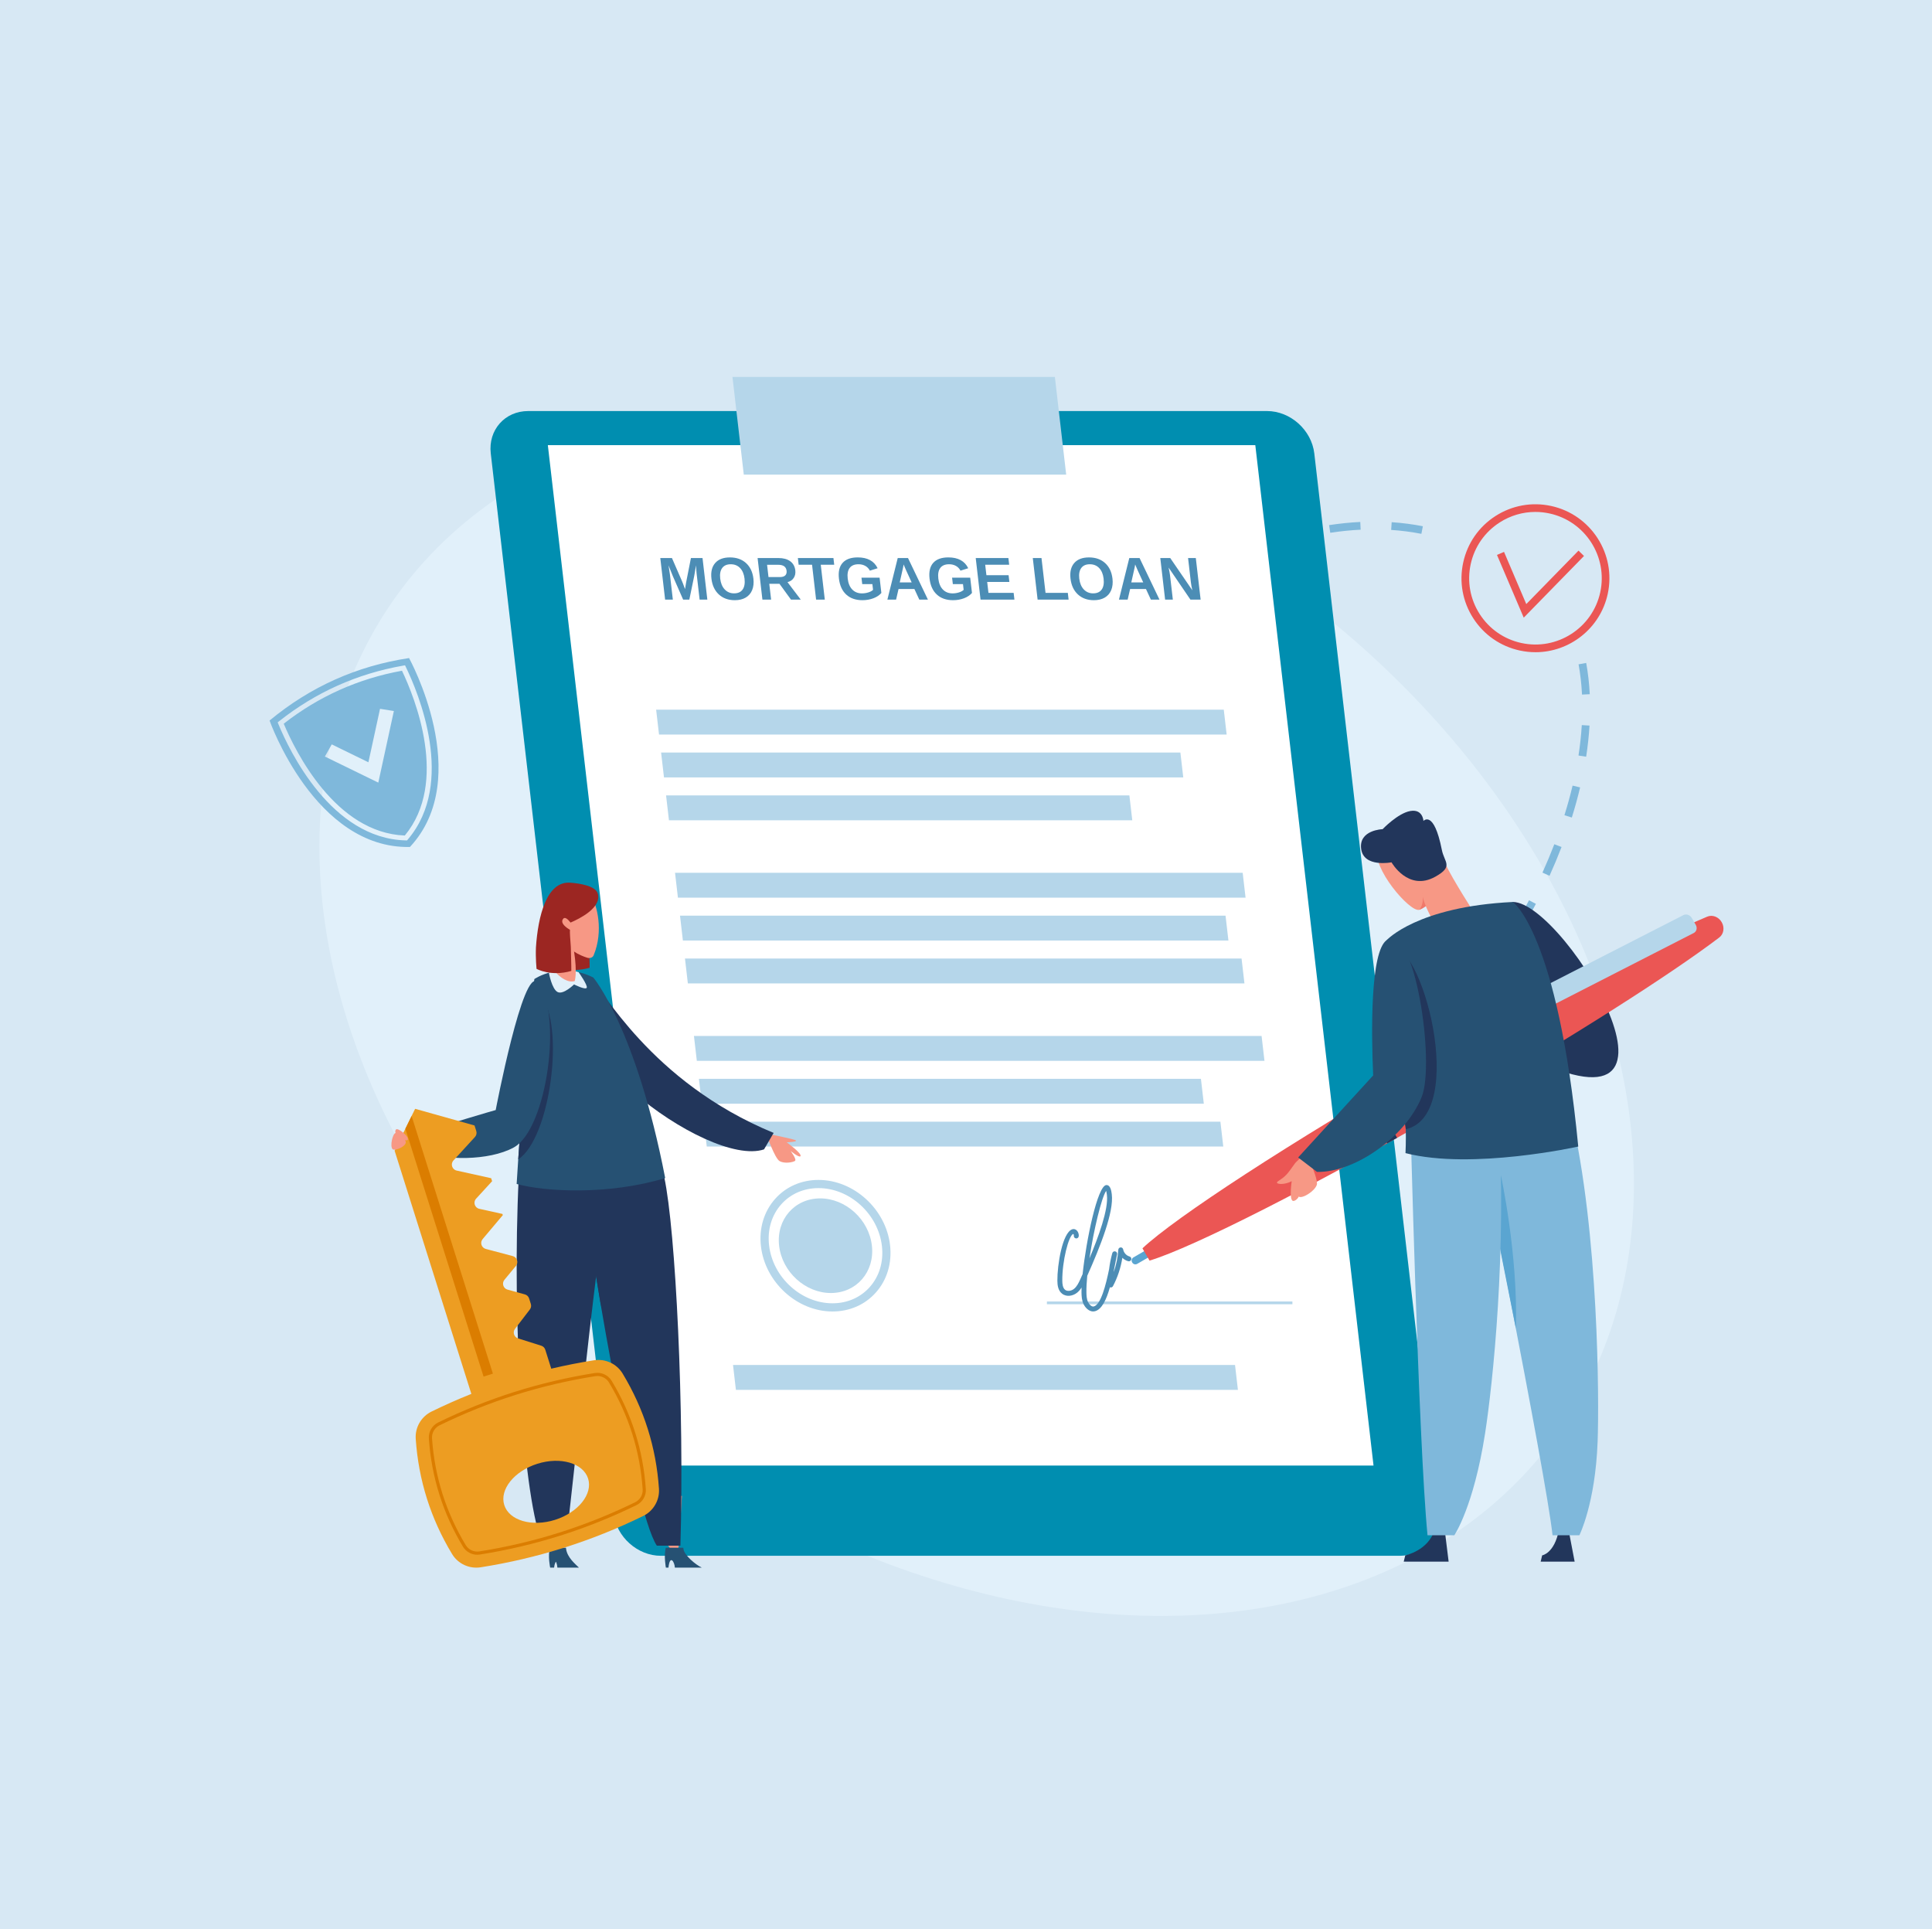 <svg xmlns="http://www.w3.org/2000/svg" id="a" width="498.516" height="497.743" viewBox="0 0 498.516 497.743"><rect x="0" y="0" width="498.516" height="497.743" fill="#333333" stroke="none"/><defs><style>.b{fill:#008eb0;}.c{fill:#f0786a;}.d{fill:#ed9d22;}.e{fill:#f79885;}.f{fill:#eb5654;}.g{fill:#fff;}.h{fill:#7fb8db;}.i{fill:#b5d6ea;}.j{fill:#db7d00;}.k{fill:#e1f0fa;}.l{fill:#22365b;}.m{fill:#9c2622;}.n{fill:#5aa5d1;}.o{fill:#265173;}.p{fill:#4c8db5;}.q{fill:#d7e8f4;stroke:#d7e8f4;stroke-miterlimit:10;}</style></defs><rect class="q" x=".5" y=".5" width="497.516" height="496.743"></rect><g><ellipse class="k" cx="252.01" cy="261.986" rx="136.543" ry="184.738" transform="translate(-108.126 311.46) rotate(-53.934)"></ellipse><path class="h" d="M277.61,315.818c-.627,0-1.249-.007-1.869-.023l.052-1.997c2.55,.065,5.203-.011,7.88-.219l.156,1.992c-2.098,.164-4.19,.247-6.219,.248Zm-9.948-.699c-2.736-.399-5.409-.977-7.939-1.716l.558-1.917c2.444,.713,5.024,1.27,7.671,1.657l-.29,1.977Zm24.184-.545l-.331-1.969c2.532-.428,5.136-.978,7.74-1.634l.488,1.938c-2.654,.668-5.311,1.229-7.896,1.666Zm15.638-3.917l-.625-1.899c2.463-.81,4.966-1.726,7.444-2.723l.745,1.854c-2.517,1.013-5.061,1.944-7.563,2.768Zm-55.377-.141c-2.483-1.182-4.847-2.574-7.031-4.137l1.165-1.625c2.085,1.495,4.348,2.827,6.725,3.958l-.86,1.804Zm70.315-5.855l-.856-1.806c2.358-1.116,4.738-2.326,7.075-3.597l.953,1.755c-2.368,1.288-4.782,2.516-7.172,3.647Zm-83.511-3.634c-1.873-1.959-3.578-4.112-5.069-6.4l1.675-1.091c1.422,2.184,3.051,4.239,4.838,6.109l-1.445,1.381Zm97.647-4.043l-1.046-1.703c2.228-1.366,4.469-2.822,6.662-4.324l1.128,1.647c-2.219,1.522-4.488,2.995-6.744,4.38Zm13.261-9.086l-1.206-1.592c2.089-1.586,4.179-3.251,6.213-4.951l1.281,1.534c-2.059,1.719-4.173,3.405-6.288,5.009Zm-119.798-.477c-1.035-2.447-1.895-5.047-2.554-7.731l1.94-.477c.635,2.58,1.459,5.079,2.453,7.429l-1.839,.778Zm132.134-9.829l-1.351-1.472c1.119-1.026,2.23-2.07,3.33-3.133,.806-.781,1.607-1.571,2.399-2.37l1.419,1.407c-.801,.808-1.612,1.607-2.429,2.399-1.115,1.077-2.238,2.132-3.367,3.169Zm-136.067-5.907c-.233-2.264-.352-4.605-.35-6.957l.009-1.14,1.999,.03-.009,1.111c-.002,2.284,.112,4.555,.339,6.752l-1.988,.205Zm147.381-5.515l-1.489-1.333c1.754-1.958,3.485-3.992,5.149-6.046l1.553,1.257c-1.685,2.08-3.438,4.14-5.212,6.122Zm-145.187-10.42l-1.984-.234c.311-2.614,.752-5.297,1.316-7.972l1.955,.411c-.551,2.617-.983,5.24-1.286,7.795Zm155.3-2.073l-1.612-1.18c1.554-2.127,3.079-4.321,4.527-6.523l1.668,1.098c-1.465,2.229-3.008,4.451-4.583,6.604Zm-152.08-13.393l-1.917-.562c.739-2.519,1.597-5.092,2.548-7.648l1.873,.696c-.935,2.513-1.778,5.041-2.504,7.514Zm160.912-.036l-1.724-1.013c1.353-2.302,2.645-4.639,3.846-6.948l1.772,.921c-1.216,2.339-2.526,4.708-3.894,7.039Zm7.412-14.277l-1.821-.823c1.106-2.449,2.135-4.912,3.058-7.32l1.865,.715c-.938,2.445-1.981,4.944-3.103,7.428Zm-162.815-.534l-1.824-.815c1.076-2.405,2.258-4.843,3.509-7.248l1.772,.923c-1.234,2.369-2.398,4.771-3.457,7.14Zm7.317-14.073l-1.716-1.02c1.351-2.276,2.794-4.565,4.287-6.806l1.664,1.107c-1.476,2.213-2.9,4.473-4.235,6.719Zm161.251-.427l-1.906-.596c.8-2.564,1.51-5.134,2.103-7.638l1.943,.461c-.605,2.549-1.325,5.163-2.141,7.772Zm-152.446-12.783l-1.605-1.191c1.573-2.12,3.237-4.252,4.946-6.337l1.545,1.266c-1.688,2.061-3.332,4.168-4.886,6.263Zm156.143-2.91l-1.973-.303c.408-2.664,.694-5.305,.849-7.851l1.996,.121c-.158,2.607-.452,5.31-.871,8.033Zm-146.075-9.376l-1.485-1.338c1.791-1.984,3.647-3.951,5.517-5.845l1.422,1.403c-1.85,1.874-3.686,3.818-5.454,5.78Zm145.008-6.656c-.134-2.699-.434-5.325-.888-7.803l1.966-.361c.469,2.565,.778,5.278,.918,8.066l-1.995,.099Zm-133.843-4.653l-1.359-1.465c1.967-1.826,3.989-3.622,6.007-5.341l1.296,1.523c-1.997,1.699-3.997,3.476-5.944,5.283Zm12.107-10.308l-1.228-1.577c2.133-1.661,4.306-3.275,6.457-4.797l1.154,1.631c-2.128,1.504-4.274,3.099-6.383,4.742Zm12.976-9.171l-1.072-1.686c2.273-1.447,4.594-2.841,6.895-4.142l.983,1.739c-2.271,1.284-4.561,2.66-6.806,4.089Zm13.823-7.794l-.882-1.793c2.444-1.202,4.912-2.32,7.336-3.325l.767,1.845c-2.387,.99-4.816,2.091-7.221,3.273Zm14.637-6.054l-.633-1.895c2.591-.866,5.197-1.624,7.749-2.255l.48,1.94c-2.5,.618-5.056,1.362-7.597,2.21Zm38.851-3.491c-2.533-.495-5.156-.835-7.798-1.011l.134-1.994c2.723,.181,5.432,.532,8.047,1.044l-.384,1.96Zm-23.512-.273l-.302-1.975c2.712-.414,5.42-.69,8.049-.819l.097,1.996c-2.56,.126-5.199,.395-7.844,.798Z"></path><g><path class="b" d="M361.157,401.423H170.529c-6.039,0-11.501-4.898-12.202-10.94L126.633,116.996c-.7-6.042,3.628-10.939,9.666-10.939h190.629c6.038,0,11.501,4.898,12.202,10.939l31.694,273.488c.7,6.042-3.627,10.94-9.666,10.94Z"></path><g><polygon class="g" points="354.413 378.147 171.866 378.147 141.36 114.855 323.907 114.855 354.413 378.147"></polygon><g><path class="p" d="M180.525,154.71l-.754-6.502c-.017-.148-.035-.295-.048-.442-.015-.147-.063-.779-.149-1.896-.201,1.365-.355,2.317-.467,2.856l-1.238,5.984h-1.599l-2.626-5.984-1.147-2.856c.199,1.177,.318,1.957,.363,2.338l.754,6.502h-1.994l-1.244-10.728h3.006l2.612,6,.234,.579,.534,1.44,.279-1.721,1.242-6.297h2.991l1.243,10.728h-1.994Z"></path><path class="p" d="M194.403,149.296c.129,1.117,.022,2.1-.32,2.948-.344,.848-.901,1.496-1.67,1.945-.771,.449-1.703,.674-2.8,.674-1.685,0-3.062-.497-4.134-1.488-1.07-.993-1.707-2.352-1.906-4.078-.201-1.721,.123-3.063,.964-4.028,.841-.964,2.113-1.446,3.812-1.446s3.084,.488,4.155,1.462c1.067,.974,1.701,2.312,1.899,4.012Zm-2.29,0c-.136-1.158-.516-2.064-1.139-2.721-.624-.658-1.43-.987-2.42-.987-1.003,0-1.742,.326-2.215,.979-.473,.652-.64,1.561-.504,2.729,.136,1.177,.523,2.105,1.162,2.783,.64,.677,1.443,1.017,2.412,1.017,1.005,0,1.742-.33,2.211-.99,.467-.66,.633-1.596,.493-2.81Z"></path><path class="p" d="M204.095,154.71l-2.962-4.074h-2.634l.473,4.074h-2.245l-1.243-10.728h5.357c1.279,0,2.297,.274,3.057,.826,.758,.551,1.199,1.342,1.318,2.372,.087,.751-.052,1.4-.415,1.945-.361,.546-.897,.906-1.603,1.077l3.423,4.508h-2.526Zm-1.13-7.439c-.119-1.03-.839-1.545-2.157-1.545h-2.878l.367,3.167h2.937c.629,0,1.093-.142,1.383-.426,.29-.285,.408-.683,.348-1.196Z"></path><path class="p" d="M211.781,145.718l1.042,8.993h-2.245l-1.042-8.993h-3.462l-.201-1.736h9.179l.201,1.736h-3.472Z"></path><path class="p" d="M222.41,153.104c.584,0,1.139-.086,1.668-.256,.527-.169,.927-.386,1.195-.651l-.171-1.484h-2.619l-.194-1.66h4.674l.458,3.944c-.503,.583-1.188,1.042-2.061,1.37-.871,.33-1.807,.496-2.807,.496-1.746,0-3.144-.484-4.194-1.451-1.05-.967-1.681-2.339-1.886-4.116-.205-1.766,.11-3.121,.946-4.063,.834-.941,2.137-1.412,3.907-1.412,2.517,0,4.226,.932,5.127,2.794l-1.997,.626c-.287-.544-.685-.955-1.193-1.234-.51-.279-1.087-.419-1.731-.419-1.055,0-1.819,.319-2.295,.96-.473,.639-.64,1.556-.501,2.748,.14,1.214,.531,2.151,1.175,2.814,.64,.663,1.476,.994,2.5,.994Z"></path><path class="p" d="M237.209,154.71l-1.269-2.741h-4.086l-.633,2.741h-2.245l2.667-10.728h2.649l5.14,10.728h-2.223Zm-4.051-9.076l-.026,.168c-.03,.183-.067,.391-.11,.624-.045,.234-.333,1.518-.864,3.853h3.083l-1.415-3.084-.449-1.035-.22-.526Z"></path><path class="p" d="M245.79,153.104c.584,0,1.139-.086,1.668-.256,.527-.169,.927-.386,1.195-.651l-.171-1.484h-2.619l-.194-1.66h4.674l.458,3.944c-.503,.583-1.188,1.042-2.061,1.37-.871,.33-1.808,.496-2.807,.496-1.746,0-3.144-.484-4.194-1.451-1.05-.967-1.681-2.339-1.886-4.116-.205-1.766,.11-3.121,.946-4.063,.834-.941,2.137-1.412,3.907-1.412,2.517,0,4.226,.932,5.127,2.794l-1.997,.626c-.286-.544-.685-.955-1.193-1.234-.51-.279-1.087-.419-1.731-.419-1.055,0-1.819,.319-2.295,.96-.473,.639-.64,1.556-.501,2.748,.14,1.214,.53,2.151,1.175,2.814,.64,.663,1.476,.994,2.5,.994Z"></path><path class="p" d="M253.009,154.71l-1.243-10.728h8.432l.201,1.736h-6.188l.313,2.695h5.724l.201,1.737h-5.724l.326,2.825h6.5l.203,1.736h-8.745Z"></path><path class="p" d="M267.735,154.71l-1.243-10.728h2.245l1.042,8.993h5.752l.203,1.736h-7.999Z"></path><path class="p" d="M287.055,149.296c.129,1.117,.022,2.1-.32,2.948-.344,.848-.901,1.496-1.67,1.945-.771,.449-1.703,.674-2.8,.674-1.684,0-3.062-.497-4.134-1.488-1.07-.993-1.707-2.352-1.906-4.078-.201-1.721,.123-3.063,.964-4.028,.841-.964,2.113-1.446,3.812-1.446s3.084,.488,4.155,1.462c1.067,.974,1.701,2.312,1.899,4.012Zm-2.289,0c-.136-1.158-.516-2.064-1.139-2.721-.624-.658-1.43-.987-2.42-.987-1.003,0-1.742,.326-2.215,.979-.473,.652-.64,1.561-.505,2.729,.136,1.177,.523,2.105,1.162,2.783,.64,.677,1.443,1.017,2.412,1.017,1.005,0,1.742-.33,2.212-.99,.467-.66,.633-1.596,.493-2.81Z"></path><path class="p" d="M296.96,154.71l-1.269-2.741h-4.086l-.633,2.741h-2.245l2.667-10.728h2.649l5.139,10.728h-2.223Zm-4.051-9.076l-.026,.168c-.03,.183-.067,.391-.11,.624-.045,.234-.333,1.518-.864,3.853h3.083l-1.415-3.084-.449-1.035-.22-.526Z"></path><path class="p" d="M307.166,154.71l-5.631-8.262c.184,.803,.303,1.447,.361,1.935l.733,6.327h-1.994l-1.243-10.728h2.565l5.705,8.33c-.179-.766-.307-1.464-.38-2.094l-.722-6.236h1.996l1.244,10.728h-2.634Z"></path></g><polygon class="i" points="316.516 189.529 170.047 189.529 169.303 183.108 315.772 183.108 316.516 189.529"></polygon><polygon class="i" points="305.319 200.588 171.328 200.588 170.584 194.167 304.575 194.167 305.319 200.588"></polygon><polygon class="i" points="292.161 211.646 172.61 211.646 171.866 205.225 291.417 205.225 292.161 211.646"></polygon><polygon class="i" points="321.395 231.623 174.925 231.623 174.181 225.202 320.65 225.202 321.395 231.623"></polygon><polygon class="i" points="316.972 242.681 176.207 242.681 175.462 236.26 316.227 236.26 316.972 242.681"></polygon><polygon class="i" points="321.105 253.739 177.488 253.739 176.744 247.318 320.361 247.318 321.105 253.739"></polygon><polygon class="i" points="326.273 273.716 179.803 273.716 179.059 267.295 325.529 267.295 326.273 273.716"></polygon><polygon class="i" points="310.619 284.774 181.085 284.774 180.341 278.353 309.875 278.353 310.619 284.774"></polygon><polygon class="i" points="319.42 358.61 189.886 358.61 189.141 352.189 318.676 352.189 319.42 358.61"></polygon><polygon class="i" points="315.644 295.833 182.366 295.833 181.622 289.412 314.9 289.412 315.644 295.833"></polygon><g><path class="i" d="M224.977,321.415c.763,6.742-3.979,12.207-10.591,12.207s-12.591-5.465-13.354-12.207c-.763-6.742,3.979-12.207,10.591-12.207s12.591,5.465,13.354,12.207Z"></path><path class="i" d="M214.806,338.388c-9.128,0-17.41-7.56-18.464-16.854-.523-4.633,.786-8.974,3.689-12.224,2.805-3.139,6.772-4.869,11.171-4.869,9.129,0,17.41,7.561,18.464,16.855h0c.523,4.633-.786,8.974-3.689,12.223-2.805,3.139-6.772,4.869-11.171,4.869Zm-3.604-31.834c-3.788,0-7.196,1.479-9.596,4.164-2.496,2.795-3.621,6.551-3.164,10.578,.936,8.259,8.276,14.979,16.364,14.979,3.79,0,7.196-1.479,9.596-4.164,2.496-2.794,3.621-6.55,3.165-10.577h0c-.936-8.26-8.276-14.98-16.364-14.98Z"></path></g><rect class="i" x="270.135" y="335.808" width="63.346" height=".713"></rect><path class="p" d="M282.065,338.381c-1.072,0-2.01-.93-2.474-1.899-.458-.961-.514-2.014-.532-3.01-.006-.377,0-.802,.019-1.27-.314,.5-.683,.954-1.152,1.333-1.029,.835-2.695,1.193-3.881,.257-1.05-.824-1.197-2.218-1.21-3.34-.037-4.044,1.281-12.394,3.833-13.274,.371-.129,.774-.044,1.1,.237,.434,.376,.672,1.052,.566,1.607-.065,.343-.38,.569-.743,.504-.344-.066-.57-.398-.504-.743,.024-.122-.076-.362-.156-.415-1.23,.485-2.872,7.136-2.826,12.071,.009,.838,.099,1.863,.726,2.356,.629,.496,1.664,.266,2.299-.248,.739-.598,1.184-1.502,1.649-2.536,.168-.371,.359-.794,.566-1.259,.916-8.677,3.835-22.823,6.111-22.983,1.089-.062,1.318,1.572,1.417,2.366,.575,4.594-2.947,13.444-6.327,21.037-.156,1.615-.236,3.078-.216,4.278,.015,.856,.06,1.754,.41,2.485,.318,.665,.968,1.289,1.463,1.161,1.858-.438,3.131-5.494,3.982-9.628,.169-1.397,.445-2.781,.823-4.141,.091-.329,.424-.528,.759-.448,.331,.08,.542,.409,.473,.744-.116,.562-.233,1.171-.357,1.808-.142,.735-.29,1.496-.447,2.263-.021,.176-.039,.352-.058,.528,.648-1.862,1.05-3.816,1.182-5.774,.021-.321,.279-.574,.601-.591,.296-.036,.603,.21,.657,.528,.143,.84,.817,1.585,1.638,1.811,.339,.092,.538,.441,.445,.78-.093,.337-.447,.537-.78,.443-.575-.157-1.096-.467-1.519-.879-.398,2.547-1.221,5.043-2.422,7.312-.134,.256-.424,.385-.705,.321-.03-.007-.058-.016-.086-.027-.894,3.172-2.089,5.758-3.894,6.185-.145,.034-.289,.05-.428,.05Zm3.354-31.112c-1.188,1.723-3.205,10.059-4.311,17.43,2.299-5.473,4.966-12.716,4.505-16.406-.063-.501-.134-.822-.194-1.024Z"></path></g><polygon class="i" points="275.111 122.465 191.919 122.465 188.998 97.257 272.19 97.257 275.111 122.465"></polygon></g><path class="e" d="M197.695,292.485s7.634,1.452,7.715,1.811c.082,.359-2.424,.439-2.424,.439,0,0,4.167,2.991,3.531,3.615-.372,.365-2.527-1.382-2.527-1.382,0,0,1.712,2.214,1.113,2.583-.599,.369-2.58,.73-3.888,.073-1.308-.657-3.522-7.139-3.522-7.139Z"></path><path class="l" d="M152.648,253.121c2.619,1.241,14.799,25.934,46.98,39.191l-2.483,4.251c-14.698,4.887-60.232-29.578-44.497-43.443Z"></path><g><path class="l" d="M390.377,232.726c13.754,.08,54.286,67.802-1.129,37.343,0,0-8.933-26.58,1.129-37.343Z"></path><g><path class="e" d="M372.034,223.587c-.035-1.963-.79-7.596-4.144-10.432-3.354-2.836-11.595,2.949-12.475,5.688-1.596,4.969,8.335,16.543,10.766,15.911,.626-.163,6.009-2.532,5.854-11.167Z"></path><path class="c" d="M366.184,234.752c.304-.077,1.751-.685,3.129-2.307l-2.355-2.529c.713,3.556-.774,4.836-.774,4.836Z"></path><path class="e" d="M372.759,222.556c2.16,4.542,7.857,13.336,7.857,13.336,.461,5.222-5.64,3.37-9.176,4.464,0,0-2.84-4.362-3.907-7.535-3.179-9.458,1.602-17.884,5.226-10.265Z"></path><path class="l" d="M359.055,222.496s-7.189,1.437-7.835-3.47c-.646-4.907,5.539-5.083,5.539-5.083,0,0,3.912-4.117,7.15-4.688,3.237-.571,3.387,2.565,3.387,2.565,0,0,2.679-3.001,4.739,7.444,.647,3.281,3.097,4.271-1.673,6.938-7.012,3.921-11.307-3.705-11.307-3.705Z"></path></g><g><path class="n" d="M300.754,320.712l.042,.073c.255,.441,.104,1.006-.338,1.261l-7.033,4.059c-.441,.255-1.006,.103-1.261-.338l-.042-.073c-.255-.442-.104-1.006,.338-1.261l7.033-4.059c.442-.255,1.006-.104,1.261,.338Z"></path><path class="f" d="M368.971,273.96c30.095-17.369,56.975-31.328,71.55-37.448,1.338-.562,2.941,.055,3.734,1.43h0c.793,1.374,.525,3.071-.63,3.948-12.591,9.558-38.125,25.849-68.221,43.217-36.16,20.869-67.668,36.812-78.787,40.153l-1.829-3.17c8.455-7.956,38.022-27.261,74.183-48.131Z"></path><path class="i" d="M436.536,236.852l1.023,1.772c.454,.786,.223,1.73-.516,2.108l-45.106,23.079c-.739,.378-1.705,.047-2.159-.739l-1.023-1.773c-.454-.786-.223-1.73,.516-2.108l45.106-23.078c.739-.378,1.705-.047,2.159,.739Z"></path><path class="l" d="M360.494,293.582l-6.321-10.952c-.842,.501-1.68,1-2.512,1.498l6.279,10.88c.846-.471,1.698-.947,2.553-1.425Z"></path></g><path class="l" d="M402.251,394.744h2.49l1.565,8.184h-8.76l.374-1.614s3.169-.466,4.332-6.57Z"></path><path class="l" d="M370.169,394.744h2.611l1.012,8.184h-11.585l.395-1.614s5.938-1.21,7.568-6.57Z"></path><path class="h" d="M412.237,371.915c-.589,16.058-4.712,24.217-4.712,24.217h-6.919c-1.705-15.884-20.575-110.036-20.575-110.036l25.306,1.451h.025c7.19,30.422,7.263,74.002,6.876,84.369Z"></path><path class="n" d="M387.283,303.277s4.461,20.47,3.859,39.478l-4.883-24.565,1.025-14.913Z"></path><path class="h" d="M363.865,286.161s2.081,85.139,4.477,109.966h6.916s4.983-7.289,7.942-26.302c1.933-12.423,5.716-47.368,3.438-82.281l-22.773-1.383Z"></path><path class="o" d="M407.238,295.83s-27.458,6.104-44.576,1.694c.978-21.514-6.038-44.486-5.319-52.549,.084-.904,.241-1.727,.499-2.43,0,0,7.848-8.627,32.53-9.816,0,0,11.553,7.983,16.867,63.101Z"></path><path class="l" d="M362.738,291.366s-6.114-38.327-5.395-46.39c.296-.314,.601-.541,.938-.662,8.398-3.114,20.738,43.285,4.457,47.052Z"></path><path class="e" d="M340.146,294.399c-.237-.634-4.842,4.731-5.493,5.232-.651,.501-1.571,2.245-2.73,3.462-1.337,1.404-2.485,1.661-2.419,2.071,.066,.411,2.01,.561,3.801-.399,0,0-.673,4.335,.189,5.033,.318,.258,1.206-.198,1.635-1.059,.772,.654,4.069-1.306,4.651-3.031,.321-.985-1.155-4.569-1.155-4.569,0,0,1.848-5.86,1.52-6.739Z"></path><path class="o" d="M357.842,242.546c7.135-4.791,12.57,31.761,8.98,40.538-4.291,10.49-17.515,19.542-27,19.282l-4.862-3.712,19.361-21.172c-.496-11.047-.769-32.056,3.521-34.936Z"></path></g><path class="e" d="M167.279,385.966c1.939,6.834,4.008,11.84,6.206,14.241l1.588-.868c.333-4.452,.628-8.922,.887-13.373h-8.681Z"></path><path class="l" d="M150.419,303.511c.339,12.117,13.039,86.391,19.069,95.307h6.075c1.054-34.948-1.215-81.393-4.166-95.081l-18.303,.143-2.676-.369Z"></path><polygon class="l" points="155.075 337.008 152.932 323.819 156.106 310.495 155.075 337.008"></polygon><path class="e" d="M138.258,385.966c1.269,6.668,2.805,11.194,4.401,13.373h2.66c.534-4.267,1.138-8.755,1.787-13.373h-8.848Z"></path><path class="l" d="M140.143,398.818h5.83c2.161-19.21,5.807-53.543,7.956-70.389l.001-.018c1.346-10.529,2.403-19.247,2.815-24.456l-3.673-.074h-.628l-18.587-.369c-1.835,37.552,1.159,83.745,6.286,95.307Z"></path><path class="o" d="M171.639,303.967c-14.62,4.417-30.814,3.554-38.327,1.523,0,0,.152-2.437,.406-6.346,.66-9.62,2.031-28.149,3.503-41.145,.203-1.929,.432-3.731,.66-5.381,0,0,6.65-4.67,15.204-.406,0,0,11.016,12.945,18.555,51.755Z"></path><path class="l" d="M133.718,299.144c.66-9.62,2.031-28.149,3.503-41.145,.812-1.421,1.574-1.955,2.234-1.193,6.396,7.513,2.614,36.83-5.736,42.338Z"></path><path class="k" d="M141.628,250.997s.749,4.178,2.241,4.962c1.492,.784,4.256-1.96,4.256-1.96,0,0,2.883,1.47,3.258,.882,.375-.588-2.09-4.044-2.09-4.044,0,0-3.815-1.381-7.666,.16Z"></path><g><path class="m" d="M152.013,243.541c.16,5.161,.125,6.157,.125,6.157-5.24,1.541-8.975-.533-8.975-.533,0,0-.273-2.791-.153-5.488,3.686,.562,7.568,.085,9.004-.136Z"></path><path class="e" d="M148.133,245.527c.858,5.614,.162,7.602,.162,7.602-1.694,.535-3.844-.913-5.06-2.463,0,0,1.362-1.522,.668-9.495-.316-3.63,3.544-.135,4.231,4.356Z"></path><path class="e" d="M143.902,241.171s-2.134-5.937-.766-8.891c1.368-2.954,8.299-2.745,9.591-.735,1.215,1.89,3.101,8.567,.445,14.961-.25,.602-1.007,.811-1.641,.613-.955-.298-2.343-.869-3.398-1.592-2.609-1.788-4.231-4.356-4.231-4.356Z"></path><g><path class="m" d="M138.287,244.495c.537-8.178,2.783-17.189,8.86-16.743,2.469,.181,6.481,.822,7.083,2.767,1.142,3.687-4.8,6.575-7.011,7.523-.515-.661-1.367-1.566-1.855-1.023-1.023,1.138,.892,2.42,1.702,2.889-.05,.622,.055,2.345,.226,4.451-1.437,.221-5.318,.698-9.004,.136Z"></path><path class="m" d="M147.292,244.358c.155,4.912,.125,6.157,.125,6.157-5.24,1.541-8.975-.533-8.975-.533,0,0-.273-2.791-.153-5.488,3.355-.711,7.317-.879,9.004-.136Z"></path></g></g><path class="o" d="M176.361,399.711c-.024-.124-.042-.246-.056-.367h-4.513c-.547,2.108,.025,5.137,.025,5.137h.668c.378-3.503,1.574-1.482,1.654,0h6.954c-1.591-.741-4.49-3.171-4.731-4.77Z"></path><path class="o" d="M146.078,399.71c-.019-.123-.034-.246-.046-.367h-4.13c-.589,2.207,.062,5.137,.062,5.137h1.012c.09-1.056,.46-1.529,.46-1.529,0,0,.321,.506,.386,1.529h5.564c-.977-.969-2.963-2.579-3.309-4.77Z"></path><path class="o" d="M127.907,286.412s7.102-37.274,10.806-32.939c6.528,7.642,2.5,37.895-6.181,42.613-6.395,3.476-17.943,3.374-23.972,.952l-1.444-3.994c7.301-2.817,20.792-6.632,20.792-6.632Z"></path><g><path class="d" d="M139.667,347.218l-5.993-1.887c-1.047-.33-1.448-1.6-.78-2.472l3.824-4.985c.314-.41,.409-.947,.254-1.439l-.444-1.407c-.161-.512-.572-.907-1.089-1.049l-4.479-1.232c-1.107-.304-1.531-1.649-.8-2.534l2.961-3.579c.342-.414,.451-.973,.29-1.484h0c-.163-.517-.579-.914-1.103-1.053l-6.963-1.848c-1.121-.298-1.551-1.661-.804-2.548l5.201-6.176-.096-.305-5.975-1.323c-1.189-.263-1.647-1.715-.825-2.613l4.133-4.513-.242-.768-8.904-1.972c-1.189-.263-1.647-1.715-.825-2.613l5.543-6.051c.382-.417,.512-1.005,.342-1.545l-.45-1.427-15.326-4.3-.909,1.851-1.612,3.292-2.772,5.664,24.002,76.064,20.619-6.506-5.586-17.702-.16-.506c-.155-.492-.541-.878-1.033-1.033Z"></path><polygon class="j" points="106.208 287.946 127.185 354.424 124.775 355.185 104.596 291.238 106.208 287.946"></polygon><path class="d" d="M151.75,381.503c1.26,3.994-2.561,8.76-8.535,10.645-5.974,1.885-11.838,.175-13.099-3.819s2.561-8.76,8.535-10.645c5.974-1.885,11.838-.175,13.099,3.819Zm18.284,2.617c-.725-10.663-3.851-20.569-9.377-29.717-1.529-2.532-4.462-3.886-7.383-3.425-14.637,2.308-28.612,6.718-41.923,13.229-2.657,1.3-4.281,4.092-4.08,7.043,.725,10.663,3.851,20.569,9.377,29.717,1.529,2.532,4.462,3.886,7.383,3.425,14.637-2.308,28.612-6.718,41.923-13.229,2.657-1.3,4.281-4.092,4.08-7.043Z"></path><path class="j" d="M123.15,401.154c-1.48,0-2.898-.775-3.671-2.054-5.175-8.564-8.142-17.968-8.82-27.948-.115-1.711,.847-3.367,2.394-4.123,6.39-3.126,13.032-5.784,19.743-7.902,6.709-2.116,13.674-3.753,20.703-4.861,1.716-.264,3.44,.539,4.326,2.002,5.173,8.563,8.14,17.966,8.818,27.949,.117,1.709-.843,3.366-2.394,4.123-6.391,3.126-13.032,5.785-19.743,7.902-6.707,2.117-13.673,3.753-20.703,4.861-.218,.034-.437,.051-.653,.051Zm31.005-46.121c-.175,0-.352,.013-.529,.041-6.988,1.103-13.914,2.729-20.584,4.833-6.671,2.105-13.276,4.749-19.629,7.857-1.253,.611-2.031,1.951-1.938,3.332,.67,9.85,3.598,19.129,8.704,27.581,.717,1.186,2.126,1.834,3.498,1.618,6.99-1.103,13.916-2.729,20.584-4.833h0c6.671-2.105,13.276-4.749,19.629-7.857,1.255-.612,2.033-1.951,1.938-3.332-.67-9.852-3.598-19.132-8.702-27.581-.626-1.032-1.774-1.659-2.971-1.659Z"></path></g><path class="e" d="M102.166,291.444c-.316,.396-.092,.89-.092,.89-.732,.093-1.544,3.429-.762,4.184,.614,.593,4.341-1.058,3.176-2.315,0,0,.64,.074,.732-.11,.415-.831-2.575-3.247-3.054-2.648Z"></path><g><path class="f" d="M396.2,168.281c-1.338,0-2.697-.142-4.058-.437-4.981-1.083-9.24-4.04-11.997-8.328-2.757-4.288-3.677-9.392-2.593-14.372h0c1.082-4.98,4.039-9.241,8.326-11.997,4.291-2.756,9.398-3.676,14.372-2.595,10.281,2.236,16.828,12.419,14.592,22.701-1.94,8.921-9.864,15.03-18.643,15.03Zm-.037-36.193c-3.243,0-6.422,.927-9.214,2.723-3.842,2.47-6.493,6.289-7.464,10.753h0c-.97,4.464-.145,9.038,2.325,12.881s6.29,6.494,10.754,7.464c9.212,2.005,18.343-3.861,20.348-13.079,2.001-9.215-3.866-18.342-13.081-20.346-1.219-.265-2.448-.397-3.667-.397Z"></path><polygon class="f" points="393.172 159.368 386.266 143.177 388.086 142.4 393.827 155.863 407.304 142.071 408.719 143.454 393.172 159.368"></polygon></g><path class="h" d="M105.549,169.792c-13.49,2.041-25.486,7.415-35.99,16.121,0,0,11.672,33.151,36.218,32.622,16.737-17.964-.228-48.744-.228-48.744Zm-.313,46.805l-.214,.251-.329-.008c-19.205-.462-30.015-23.104-32.871-30.033l-.175-.425,.382-.302c9.43-7.458,20.154-12.262,32.001-14.334l.48-.084,.2,.414c3.268,6.744,12.967,29.884,.527,44.522Zm-1.511-43.537c-11.273,2.047-21.482,6.62-30.512,13.668,3.016,7.168,13.372,28.171,31.243,28.853,11.387-13.788,2.611-35.5-.73-42.521Zm-6.11,28.868l-13.783-6.726,1.768-3.138,9.462,4.617,2.998-13.792,3.57,.566-4.015,18.473Z"></path></g></svg>
